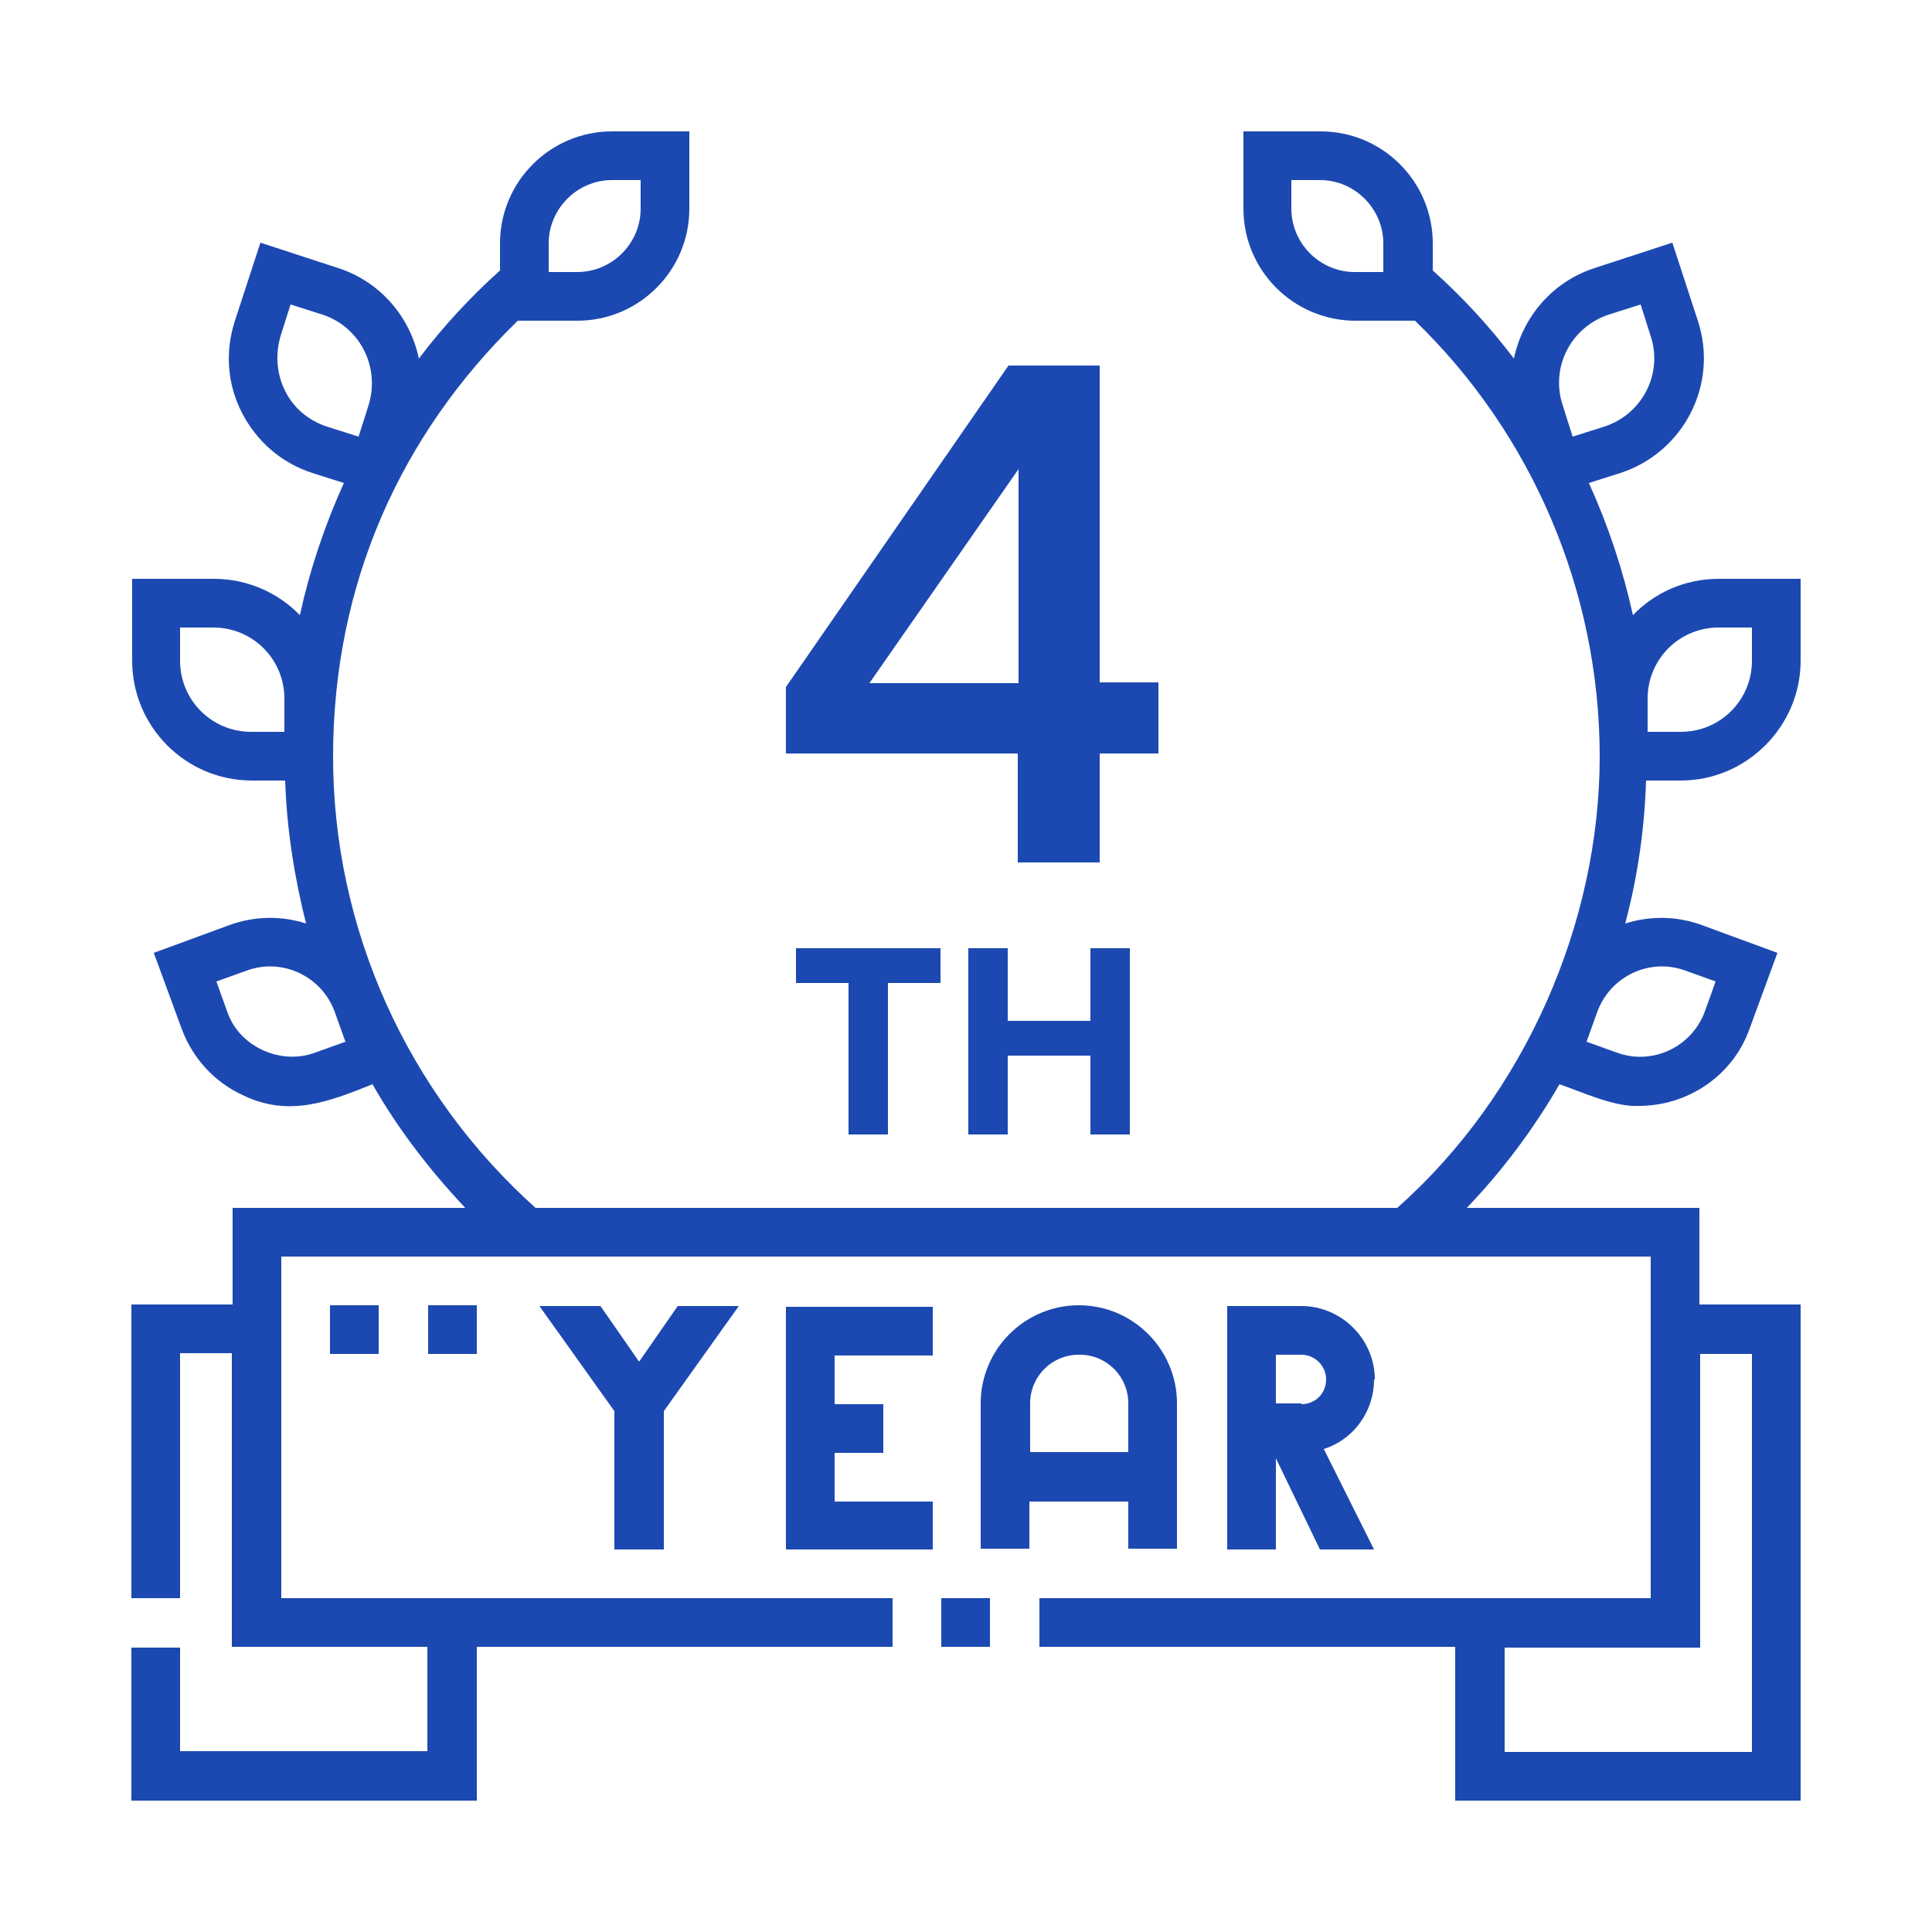 <?xml version="1.0" encoding="UTF-8"?>
<svg id="Layer_1" data-name="Layer 1" xmlns="http://www.w3.org/2000/svg" version="1.1" viewBox="0 0 250 250">
  <defs>
    <style>
      .cls-1 {
        fill: #1c49b1;
        stroke-width: 0px;
      }
    </style>
  </defs>
  <path class="cls-1" d="M85.9,200.5v-17.9l9.7-13.6h-7.9l-5,7.2-5-7.2h-7.9l9.7,13.6v17.9h6.3Z"/>
  <path class="cls-1" d="M101.7,200.5h19v-6.2h-12.7v-6.3h6.3v-6.3h-6.3v-6.3h12.7v-6.3h-19v31.5Z"/>
  <path class="cls-1" d="M146,194.3v6.1h6.3v-18.8c0-7-5.7-12.7-12.7-12.7s-12.7,5.7-12.7,12.7v18.8h6.3v-6.1h12.7ZM139.7,175.3c3.5,0,6.3,2.8,6.3,6.3v6.3h-12.7v-6.3c0-3.5,2.8-6.3,6.3-6.3Z"/>
  <path class="cls-1" d="M177.9,178.5c0-5.2-4.3-9.5-9.5-9.5h-9.6v31.5h6.3v-11.8l5.7,11.8h7l-6.5-13c3.8-1.2,6.5-4.8,6.5-9h0ZM168.4,181.6h-3.3v-6.3h3.3c1.7,0,3.2,1.4,3.2,3.2s-1.4,3.2-3.2,3.2h0Z"/>
  <path class="cls-1" d="M42.7,168.9h6.3v6.3h-6.3v-6.3Z"/>
  <path class="cls-1" d="M55.4,168.9h6.3v6.3h-6.3v-6.3Z"/>
  <path class="cls-1" d="M217.5,101c8.5,0,15.5-7,15.5-15.5v-10.6h-10.6c-4.4,0-8.3,1.8-11.1,4.7-1.3-5.9-3.2-11.6-5.7-17.1l4.1-1.3c8.2-2.7,12.7-11.5,10-19.7l-3.3-10.1-10.1,3.3c-5.5,1.8-9.3,6.4-10.4,11.7-3.1-4.1-6.6-7.9-10.5-11.4v-3.5c0-8-6.5-14.5-14.5-14.5h-10v10c0,8,6.5,14.5,14.5,14.5h7.7c15.2,14.7,23.9,35.1,23.9,56.4s-9.5,43.6-26.2,58.4h-111.5c-16.6-14.9-26.2-36.1-26.2-58.4s8.7-41.6,23.9-56.4h7.7c8,0,14.5-6.5,14.5-14.5v-10h-10c-8,0-14.5,6.5-14.5,14.5v3.5c-3.9,3.5-7.4,7.3-10.5,11.4-1.1-5.3-4.9-9.9-10.4-11.7l-10.1-3.3-3.3,10.1c-1.3,4-1,8.2.9,11.9,1.9,3.7,5.1,6.5,9.1,7.8l4.1,1.3c-2.5,5.5-4.4,11.2-5.7,17.1-2.8-2.9-6.8-4.7-11.1-4.7h-10.6v10.6c0,8.5,6.9,15.5,15.5,15.5h4.3c.2,6.3,1.2,12.5,2.7,18.5-3.1-1-6.6-1-9.9.2l-9.8,3.6,3.6,9.8c1.4,3.8,4.2,6.9,7.9,8.6,5.9,2.9,11.1.9,16.8-1.4,3.3,5.8,7.4,11.1,12,16h-30.1v12.5h-13.1v38h6.3v-31.7h6.7v38h25.3v13.5H23.3v-13.4h-6.3v19.8h44.7v-19.9h53.8v-6.3H36.4v-44.2h177.2v44.2h-79.1v6.3h53.8v19.9h44.7v-64.2h-13.1v-12.5h-30.1c4.7-4.9,8.7-10.3,12-16,2.9,1,7.2,3,10.3,2.8,6.2,0,12.1-3.8,14.3-10l3.6-9.8-9.8-3.6c-3.3-1.2-6.7-1.2-9.9-.2,1.6-6,2.5-12.2,2.7-18.5h4.3ZM208.2,40.7l4.1-1.3,1.3,4.1c1.6,4.9-1.1,10.1-6,11.7l-4.1,1.3-1.3-4.1c-1.6-4.9,1.1-10.1,6-11.7ZM179,35.2h-3.7c-4.5,0-8.2-3.7-8.2-8.2v-3.7h3.7c4.5,0,8.2,3.7,8.2,8.2v3.7ZM71,31.5c0-4.5,3.7-8.2,8.2-8.2h3.7v3.7c0,4.5-3.7,8.2-8.2,8.2h-3.7v-3.7ZM36.9,50.6c-1.1-2.2-1.3-4.7-.6-7.1l1.3-4.1,4.1,1.3c4.9,1.6,7.5,6.8,6,11.7l-1.3,4.1-4.1-1.3c-2.4-.8-4.3-2.4-5.4-4.6ZM40.8,136.2c-4.5,1.7-9.9-.8-11.4-5.3l-1.4-3.9,3.9-1.4c4.6-1.7,9.7.7,11.4,5.3l1.4,3.9-3.9,1.4ZM23.3,85.5v-4.3h4.3c5.1,0,9.2,4.1,9.2,9.2v4.3h-4.3c-5.1,0-9.2-4.1-9.2-9.2ZM226.7,175.2v51.5h-32v-13.5h25.3v-38h6.7ZM218.1,125.6l3.9,1.4-1.4,3.9c-1.7,4.6-6.8,7-11.4,5.3l-3.9-1.4,1.4-3.9c1.7-4.6,6.8-7,11.4-5.3h0ZM213.2,90.4c0-5.1,4.1-9.2,9.2-9.2h4.3v4.3c0,5.1-4.1,9.2-9.2,9.2h-4.3v-4.3Z"/>
  <path class="cls-1" d="M121.8,206.8h6.3v6.3h-6.3v-6.3Z"/>
  <path class="cls-1" d="M101.7,88.9l28.8-41.6h11.8v41h7.6v9.2h-7.6v14.1h-10.6v-14.1h-30v-8.7ZM131.8,88.4v-27.7l-19.3,27.7h19.3Z"/>
  <g>
    <path class="cls-1" d="M103.1,122.7h18.6v4.5h-6.8v19.6h-5.1v-19.6h-6.8v-4.5Z"/>
    <path class="cls-1" d="M130.4,122.7v9.4h10.7v-9.4h5.1v24.1h-5.1v-10.2h-10.7v10.2h-5.1v-24.1h5.1Z"/>
  </g>
</svg>